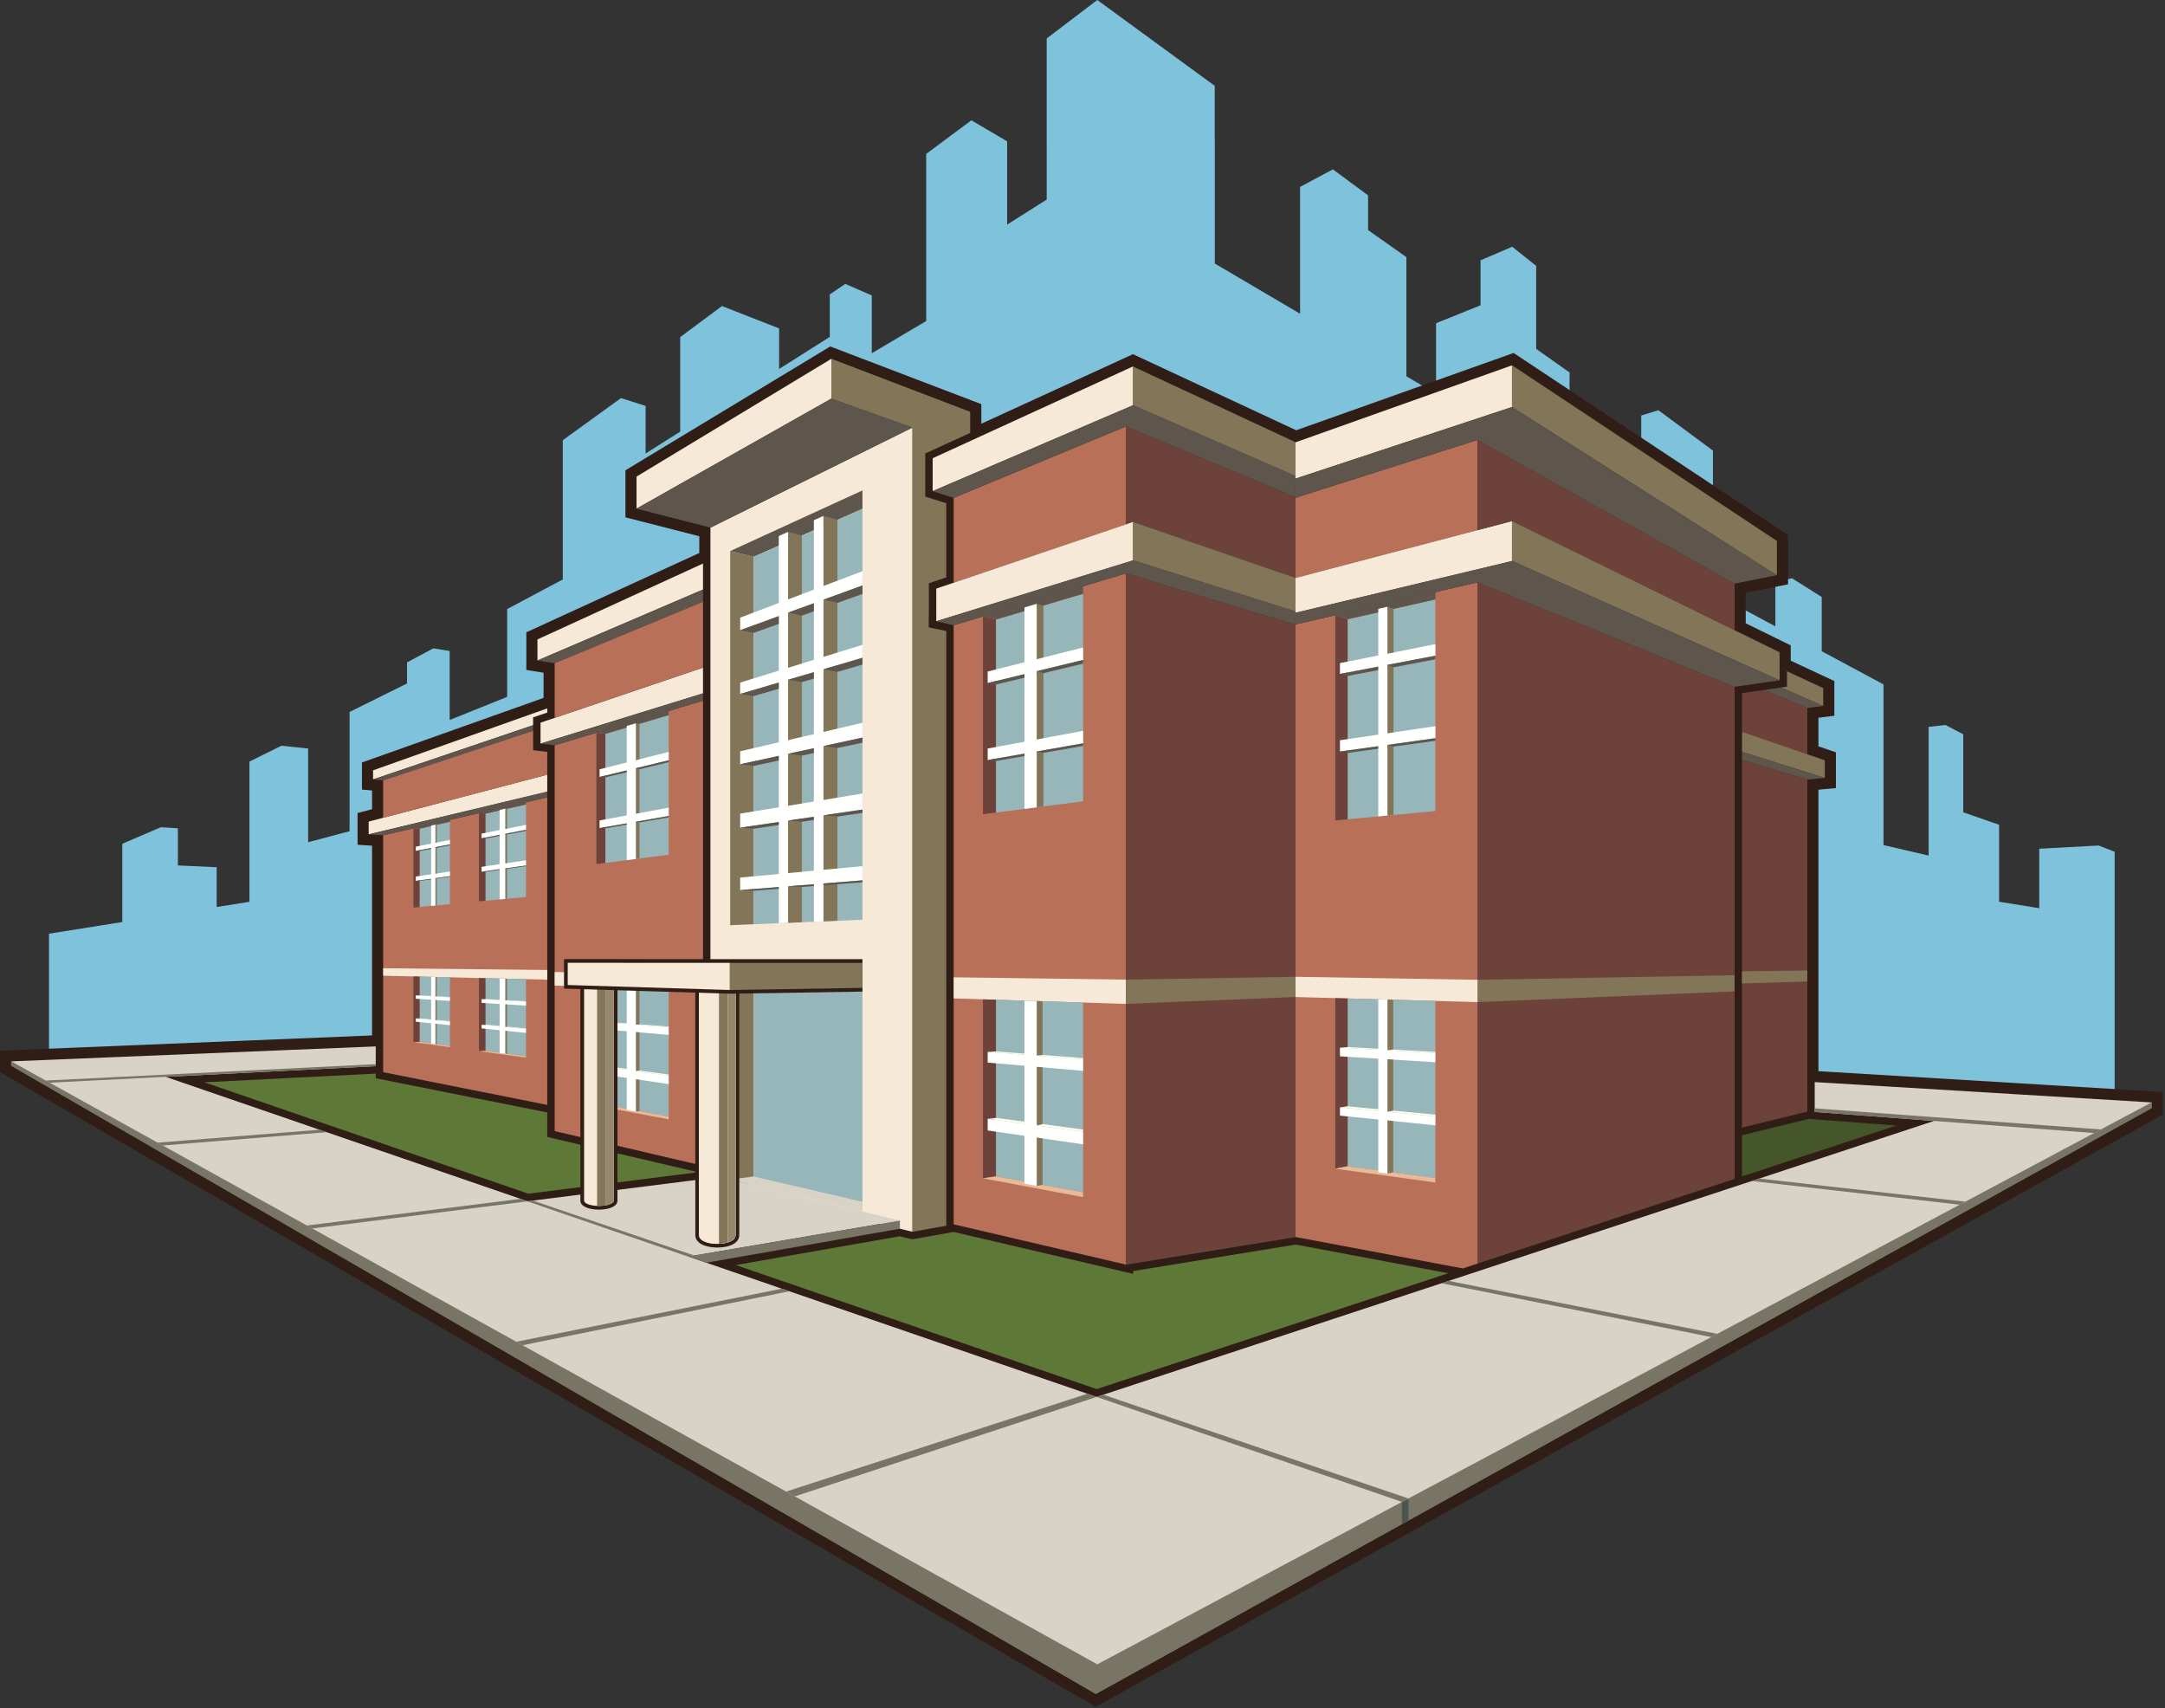 <?xml version="1.0" encoding="UTF-8"?>
<svg width="744px" height="587px" viewBox="0 0 744 587" version="1.1" xmlns="http://www.w3.org/2000/svg" xmlns:xlink="http://www.w3.org/1999/xlink">
    <rect x="0" y="0" width="744" height="587" fill="#333333" stroke="none"/>
    <title>164475896</title>
    <g id="Page-1" stroke="none" stroke-width="1" fill="none" fill-rule="evenodd">
        <g id="Affinity-Homepage" transform="translate(-666, -118)">
            <g id="164475896" transform="translate(666, 118)">
                <polyline id="Fill-1" fill="#7EC3DB" points="721.229 290.519 700.789 291.626 700.789 312.064 686.983 309.831 686.983 283.388 674.665 279.104 674.665 252.293 668.535 249.099 662.771 249.762 662.771 293.98 647.268 290.361 647.268 235.162 626.029 223.762 626.029 205.115 615.829 198.705 610.1 199.844 610.1 215.213 588.649 203.7 588.649 154.818 569.919 140.959 564.012 142.764 564.012 176.776 539.375 162.281 539.375 127.976 527.907 119.872 527.907 91.374 519.666 84.772 508.792 89.442 508.792 104.904 493.499 111.055 493.499 135.289 483.305 129.291 483.305 88.351 470.138 79.045 470.138 67.134 458.06 58.199 446.777 64.206 446.777 107.799 417.465 90.552 417.465 48.205 417.439 48.193 417.439 29.488 377.082 0 359.697 13.215 359.697 48.424 359.699 48.424 359.699 68.566 346.103 77.173 346.103 48.564 333.81 41.332 318.284 52.893 318.284 110.311 299.591 121.372 299.591 101.521 290.49 97.546 285.151 101.154 285.151 115.76 267.735 126.785 267.735 112.843 248.099 105.15 233.751 115.833 233.751 148.299 221.857 155.828 221.857 139.471 213.404 136.779 193.4 151.245 193.4 199.099 174.283 209.277 174.283 239.443 154.534 247.386 154.534 223.676 148.938 222.77 139.876 227.594 139.876 234.838 120.127 244.627 120.127 285.606 105.894 289.376 105.894 257.195 96.71 256.234 85.721 261.681 85.721 309.855 74.461 311.647 74.461 297.977 61.128 297.361 61.128 284.599 55.269 284.231 42.028 289.918 42.028 316.809 16.845 320.816 16.845 367.301 377.537 535.639 726.7 378.904 726.7 292.663 721.229 290.519"></polyline>
                <polyline id="Fill-2" fill="#301E16" points="1.95399252e-14 368.365 1.95399252e-14 361.014 127.853 355.772 127.853 290.577 122.89 290.264 122.872 286.673 122.872 279.349 127.853 278.039 127.853 271.615 124.386 271.303 124.386 261.987 186.79 239.799 186.79 231.146 180.874 230.191 180.874 217.252 240.312 190.008 240.312 184.251 214.928 177.76 214.928 161.59 285.323 119.039 337.237 138.868 337.237 145.581 389.342 121.698 445.443 147.837 520.143 121.278 614.453 183.827 614.453 200.773 599.917 203.668 599.917 214.165 615.382 221.749 615.382 227.018 630.37 234 630.37 245.92 624.899 246.625 624.899 256.433 630.907 258.503 630.907 270.783 624.899 271.34 624.899 368.053 743.266 375.198 743.266 382.989 376.541 586.438 1.95399252e-14 368.365"></polyline>
                <polyline id="Fill-3" fill="#301E16" points="621.076 371.651 621.076 267.854 627.084 267.298 627.084 261.229 621.076 259.159 621.076 243.263 626.546 242.558 626.546 236.437 611.56 229.454 611.56 224.132 596.095 216.549 596.095 200.532 610.63 197.637 610.63 185.879 519.623 125.52 445.247 151.964 389.329 125.91 333.413 151.539 333.413 141.499 285.703 123.276 218.751 163.746 218.751 174.791 244.135 181.282 244.135 192.461 184.697 219.705 184.697 226.936 190.614 227.891 190.614 242.496 131.676 263.451 128.209 264.685 128.209 267.809 131.676 268.121 131.676 280.987 126.695 282.297 126.695 286.673 126.713 286.674 131.676 286.986 131.676 359.442 3.823 364.684 3.823 366.161 376.581 582.044 739.443 380.738 739.443 378.797 621.076 371.651"></polyline>
                <polyline id="Fill-4" fill="#B87158" points="190.614 256.074 190.614 388.642 241.586 400.551 241.586 240.741 190.614 256.074"></polyline>
                <polyline id="Fill-5" fill="#6C423A" points="204.95 359.34 204.95 379.936 204.959 379.938 208.056 379.695 208.056 339.209 204.95 339.109 204.95 359.34"></polyline>
                <polyline id="Fill-6" fill="#97B6BA" points="208.056 339.209 208.056 379.695 204.959 379.938 229.799 384.601 204.962 379.938 208.283 379.678 229.799 383.645 229.799 339.906 208.056 339.209"></polyline>
                <polyline id="Fill-7" fill="#E8BA97" points="204.962 379.938 229.799 384.601 229.799 383.645 208.283 379.678 204.962 379.938"></polyline>
                <polyline id="Fill-8" fill="#FFFFFE" points="208.056 351.266 206.035 351.109 206.035 353.541 208.056 353.715 229.799 355.601 229.799 352.951 208.056 351.266"></polyline>
                <polyline id="Fill-9" fill="#FFFFFE" points="206.035 366.366 206.035 369.02 208.056 369.314 229.799 372.477 229.799 369.584 208.056 366.64 206.035 366.366"></polyline>
                <polyline id="Fill-10" fill="#FFFDEA" points="207.995 366.271 206.126 366.379 208.056 366.64 229.799 369.584 229.799 369.194 208.056 366.28 207.995 366.271"></polyline>
                <polyline id="Fill-11" fill="#FFFDEA" points="208.056 351.069 207.967 351.061 206.181 351.12 208.056 351.266 229.799 352.951 229.799 352.738 208.056 351.069"></polyline>
                <polyline id="Fill-12" fill="#FFFFFE" points="215.38 381.326 218.565 381.917 218.565 339.546 215.38 339.443 215.38 381.326"></polyline>
                <polyline id="Fill-13" fill="#827558" points="219.761 351.99 219.761 339.584 218.565 339.546 218.565 352.072 219.761 351.99"></polyline>
                <polyline id="Fill-14" fill="#827558" points="218.565 370.844 218.565 381.91 219.761 381.81 219.761 371.017 218.565 370.844"></polyline>
                <polyline id="Fill-15" fill="#827558" points="218.565 354.626 218.565 368.04 219.761 367.859 219.761 354.73 218.565 354.626"></polyline>
                <polyline id="Fill-16" fill="#B87158" points="327.732 402.984 327.732 420.679 386.895 434.502 386.895 197.031 327.732 214.828 327.732 402.984"></polyline>
                <polyline id="Fill-17" fill="#6C423A" points="386.943 197.018 386.895 197.031 386.895 434.502 387.039 434.536 445.183 425.067 445.183 214.645 386.943 197.018"></polyline>
                <polyline id="Fill-18" fill="#B87158" points="386.895 146.543 327.732 171.062 327.732 200.212 386.895 180.17 386.895 146.543"></polyline>
                <polyline id="Fill-19" fill="#6C423A" points="389.244 179.28 389.383 179.328 389.524 179.28 389.383 179.328 445.183 198.555 445.183 170.833 386.895 146.543 386.895 180.17 389.383 179.328 389.244 179.28"></polyline>
                <polyline id="Fill-20" fill="#F7E9D7" points="285.706 123.278 285.703 123.276 218.751 163.747 218.751 174.76 285.706 136.958 285.706 123.278"></polyline>
                <polyline id="Fill-21" fill="#F7E9D7" points="231.804 198.113 186.444 218.904 184.697 219.705 184.697 226.936 184.707 226.938 241.586 202.566 241.586 193.629 231.804 198.113"></polyline>
                <polyline id="Fill-22" fill="#F7E9D7" points="241.586 238.237 241.586 229.394 185.752 248.308 185.752 255.5 185.76 255.497 241.586 238.237"></polyline>
                <polyline id="Fill-23" fill="#5E554D" points="185.76 255.497 190.614 256.066 190.614 256.074 241.586 240.741 241.586 238.237 185.76 255.497"></polyline>
                <polyline id="Fill-24" fill="#5E554D" points="184.707 226.938 190.614 227.891 190.614 227.889 241.586 206.764 241.586 202.566 184.707 226.938"></polyline>
                <polyline id="Fill-25" fill="#F7E9D7" points="190.614 333.984 190.614 338.649 241.586 340.285 241.586 334.661 190.614 333.984"></polyline>
                <polyline id="Fill-26" fill="#B87158" points="190.614 227.889 190.614 246.661 241.586 229.394 241.586 206.764 190.614 227.889"></polyline>
                <polyline id="Fill-27" fill="#5E7837" points="188.065 390.664 188.065 382.241 129.128 370.488 129.128 368.89 70.226 371.877 181.552 410.148 239.908 402.776 188.065 390.664"></polyline>
                <polyline id="Fill-28" fill="#5E7837" points="497.694 437.479 445.257 427.637 389.444 436.727 389.444 437.716 386.951 437.133 386.95 437.133 384.346 436.524 327.718 423.294 313.556 425.828 313.07 425.726 311 425.233 309.193 424.783 252.878 434.669 376.868 477.295 497.694 437.479"></polyline>
                <polyline id="Fill-29" fill="#F7E9D7" points="244.135 181.303 244.135 405.925 311.591 422.755 313.585 423.23 313.585 146.9 244.135 181.303"></polyline>
                <polyline id="Fill-30" fill="#827558" points="250.931 189.34 250.931 317.901 258.989 317.566 258.989 191.312 250.931 189.34"></polyline>
                <polyline id="Fill-31" fill="#5E554D" points="296.382 168.513 250.939 189.342 258.982 191.31 296.382 174.836 296.382 168.513"></polyline>
                <polyline id="Fill-32" fill="#97B6BA" points="296.382 286.437 296.382 174.836 258.982 191.31 258.989 191.312 258.989 317.566 257.326 317.636 296.382 316.016 296.382 286.437"></polyline>
                <polyline id="Fill-33" fill="#827558" points="282.971 177.267 282.971 316.572 287.777 316.373 287.777 178.618 282.971 177.267"></polyline>
                <polyline id="Fill-34" fill="#827558" points="282.971 316.572 282.971 316.572 282.005 316.612 282.971 316.572"></polyline>
                <polyline id="Fill-35" fill="#827558" points="275.561 184.008 270.813 182.748 270.813 317.076 269.176 317.144 275.572 316.879 275.572 184.011 275.561 184.008"></polyline>
                <polyline id="Fill-36" fill="#5E554D" points="218.713 174.782 244.163 181.289 313.58 146.902 285.707 136.958 218.713 174.782"></polyline>
                <polyline id="Fill-37" fill="#B87158" points="507.743 182.153 507.743 151.16 445.183 171.032 445.183 198.595 507.743 182.153"></polyline>
                <polyline id="Fill-38" fill="#787565" points="739.405 378.796 377.081 571.882 3.823 364.687 3.823 366.161 376.581 582.044 739.443 380.738 739.443 378.797 739.405 378.796"></polyline>
                <polyline id="Fill-39" fill="#787565" points="739.405 378.796 377.081 571.882 3.823 364.687 3.823 366.161 376.581 582.044 739.443 380.738 739.443 378.797 739.405 378.796"></polyline>
                <polyline id="Fill-40" fill="#4C5450" points="481.815 516.068 481.752 516.102 481.752 523.698 484.022 522.439 484.022 514.893 481.815 516.068"></polyline>
                <polyline id="Fill-41" fill="#6C423A" points="507.743 409.729 507.743 434.169 596.095 405.055 596.095 236.022 507.743 200.075 507.743 409.729"></polyline>
                <polyline id="Fill-42" fill="#B87158" points="507.743 434.169 507.743 200.1 445.183 214.555 445.183 425.031 445.267 425.046 502.706 435.828 507.743 434.169"></polyline>
                <polyline id="Fill-43" fill="#F7E9D7" points="389.404 125.875 320.511 157.453 320.511 168.749 389.404 139.23 389.404 125.875"></polyline>
                <polyline id="Fill-44" fill="#F7E9D7" points="321.745 202.241 321.745 213.453 389.404 192.535 389.404 179.321 321.745 202.241"></polyline>
                <polyline id="Fill-45" fill="#5E554D" points="389.411 139.227 320.486 168.76 327.723 171.066 386.895 146.543 382.316 144.635 386.895 146.543 389.961 145.272 386.895 146.543 445.183 170.833 445.183 163.529 389.411 139.227"></polyline>
                <polyline id="Fill-46" fill="#5E554D" points="389.434 192.525 321.748 213.453 327.716 214.833 386.943 197.018 386.756 196.961 386.943 197.018 393.04 195.183 386.943 197.018 445.183 214.645 445.183 210.063 389.434 192.525"></polyline>
                <polyline id="Fill-47" fill="#827558" points="389.404 179.335 389.404 192.516 445.183 210.063 445.183 198.555 389.404 179.335"></polyline>
                <polyline id="Fill-48" fill="#827558" points="445.183 151.934 389.404 125.944 389.404 139.224 445.183 163.529 445.183 151.934"></polyline>
                <polyline id="Fill-49" fill="#F7E9D7" points="519.597 125.529 445.183 151.987 445.183 164.463 519.597 139.852 519.597 125.529"></polyline>
                <polyline id="Fill-50" fill="#F7E9D7" points="445.183 198.595 445.183 210.556 517.5 193.271 519.597 192.749 519.597 179.061 518.774 179.254 445.183 198.595"></polyline>
                <polyline id="Fill-51" fill="#6C423A" points="507.743 151.172 507.743 182.153 518.774 179.254 519.632 179.053 596.095 216.549 596.095 200.556 507.743 151.172"></polyline>
                <polyline id="Fill-52" fill="#827558" points="519.597 192.733 611.56 233.763 611.56 224.132 519.597 179.037 519.597 192.733"></polyline>
                <polyline id="Fill-53" fill="#827558" points="610.63 197.62 610.63 185.879 519.623 125.52 519.597 125.529 519.597 139.861 608.146 196.106 610.63 197.62"></polyline>
                <polyline id="Fill-54" fill="#5E554D" points="555.29 208.658 519.597 192.733 519.597 192.749 517.5 193.271 445.183 210.556 445.183 214.555 507.743 200.1 507.743 200.075 596.037 235.999 611.539 233.752 555.29 208.658"></polyline>
                <polyline id="Fill-55" fill="#5E554D" points="608.146 196.106 519.597 139.861 519.597 139.852 445.183 164.463 445.183 170.833 445.003 170.758 445.212 171.023 507.743 151.16 507.743 151.172 596.061 200.538 601.739 199.408 610.63 197.637 610.63 197.62 608.146 196.106"></polyline>
                <polyline id="Fill-56" fill="#6C423A" points="606.353 237.066 598.876 238.149 598.882 238.162 598.643 238.196 598.643 251.43 621.076 259.159 621.076 243.263 606.353 237.066"></polyline>
                <polyline id="Fill-57" fill="#6C423A" points="598.643 387.443 618.528 382.569 621.076 381.944 621.076 267.882 598.643 261.092 598.643 387.443"></polyline>
                <polyline id="Fill-58" fill="#D9D3C7" points="692.52 375.965 623.624 371.806 623.624 382.063 664.624 385.156 376.85 479.984 56.924 369.999 122.931 366.653 129.128 366.339 129.128 359.547 94.429 360.969 37.452 363.305 3.823 364.684 3.823 364.687 377.081 571.882 739.405 378.796 692.52 375.965"></polyline>
                <polyline id="Fill-59" fill="#787565" points="373.653 478.886 270.125 512.511 273.111 514.168 376.85 479.984 373.653 478.886"></polyline>
                <polyline id="Fill-60" fill="#787565" points="268.684 442.799 177.374 461.025 179.538 462.226 271.253 443.682 268.684 442.799"></polyline>
                <polyline id="Fill-61" fill="#787565" points="112.248 389.018 109.811 388.18 54.132 392.613 55.87 393.578 57.683 393.445 112.248 389.018"></polyline>
                <polyline id="Fill-62" fill="#787565" points="56.924 369.999 89.378 368.353 127.467 366.424 129.128 366.339 129.128 365.646 15.695 371.276 17.035 372.02 56.925 369.999 56.924 369.999"></polyline>
                <polyline id="Fill-63" fill="#787565" points="178.903 411.933 105.428 421.087 107.283 422.117 181.319 412.765 178.903 411.933"></polyline>
                <polyline id="Fill-64" fill="#787565" points="654.862 384.419 664.624 385.156 719.675 389.309 721.989 388.077 623.624 380.834 623.624 382.063 654.862 384.419"></polyline>
                <polyline id="Fill-65" fill="#787565" points="495.382 440.925 495.381 440.925 588.117 459.418 588.118 459.418 590.18 458.318 497.831 440.118 495.382 440.925"></polyline>
                <polyline id="Fill-66" fill="#787565" points="601.995 405.794 673.466 413.934 675.406 412.901 604.551 404.951 601.995 405.794"></polyline>
                <polyline id="Fill-67" fill="#787565" points="376.85 479.984 481.815 516.068 484.034 514.887 379.182 479.217 376.85 479.984"></polyline>
                <polyline id="Fill-68" fill="#45562B" points="598.643 404.215 651.687 386.735 621.52 384.459 598.643 390.068 598.643 404.215"></polyline>
                <polyline id="Fill-69" fill="#827558" points="612.05 236.24 626.546 242.557 626.546 236.437 614.108 230.642 614.108 235.942 612.05 236.24"></polyline>
                <polyline id="Fill-70" fill="#827558" points="627.084 267.288 627.084 261.229 598.643 251.43 598.643 258.341 627.084 267.288"></polyline>
                <polyline id="Fill-71" fill="#5E554D" points="598.643 261.092 621.076 267.882 621.076 267.854 627.084 267.298 627.084 267.288 598.643 258.341 598.643 261.092"></polyline>
                <polyline id="Fill-72" fill="#5E554D" points="606.353 237.066 621.076 243.263 626.546 242.558 626.546 242.557 612.05 236.24 606.353 237.066"></polyline>
                <polyline id="Fill-73" fill="#B87158" points="131.676 286.993 131.676 368.397 188.065 379.642 188.065 273.963 131.676 286.993"></polyline>
                <polyline id="Fill-74" fill="#F7E9D7" points="183.203 246.481 188.065 244.834 188.065 243.403 130.762 263.777 128.209 264.685 128.209 267.801 183.203 249.171 183.203 246.481"></polyline>
                <polyline id="Fill-75" fill="#F7E9D7" points="188.065 272.01 188.065 266.168 131.676 280.987 126.695 282.297 126.695 286.673 126.713 286.674 188.065 272.01"></polyline>
                <polyline id="Fill-76" fill="#5E554D" points="183.203 249.171 128.209 267.801 128.209 267.809 131.676 268.121 131.676 268.145 183.203 251.104 183.203 249.171"></polyline>
                <polyline id="Fill-77" fill="#5E554D" points="188.065 272.01 126.713 286.674 131.676 286.986 131.676 286.993 188.065 273.963 188.065 272.01"></polyline>
                <polyline id="Fill-78" fill="#B87158" points="185.998 258.091 185.992 258.093 183.208 257.767 183.203 255.5 183.203 251.104 131.676 268.145 131.676 280.987 188.065 266.168 188.065 258.333 185.998 258.091"></polyline>
                <polyline id="Fill-79" fill="#F7E9D7" points="327.732 335.807 327.732 343.052 385.82 344.916 386.895 344.935 386.895 336.593 327.732 335.807"></polyline>
                <polyline id="Fill-80" fill="#F7E9D7" points="131.676 332.684 131.676 335.254 188.065 336.615 188.065 333.278 131.676 332.684"></polyline>
                <polyline id="Fill-81" fill="#827558" points="507.743 336.664 507.743 344.327 596.095 340.637 596.095 335.079 507.743 336.664"></polyline>
                <polyline id="Fill-82" fill="#827558" points="598.643 333.735 598.643 337.905 621.076 337.224 621.076 333.459 598.643 333.735"></polyline>
                <polyline id="Fill-83" fill="#F7E9D7" points="445.183 335.623 445.183 342.567 507.743 344.327 507.743 336.656 445.183 335.623"></polyline>
                <polyline id="Fill-84" fill="#827558" points="325.184 421.158 325.184 216.863 321.844 216.091 321.723 216.128 319.197 215.544 319.197 215.478 319.157 215.469 319.157 211.586 319.197 211.574 319.197 200.413 325.184 198.385 325.184 172.931 320.617 171.476 320.609 171.48 317.962 170.637 317.962 155.817 333.413 148.735 333.413 141.499 285.706 123.278 285.706 136.957 313.585 146.904 313.585 423.23 313.597 423.232 325.184 421.158"></polyline>
                <polyline id="Fill-85" fill="#FFFFFE" points="254.353 234.528 254.353 238.441 296.382 226.001 296.382 221.56 258.989 233.097 254.353 234.528"></polyline>
                <polyline id="Fill-86" fill="#FFFFFE" points="254.353 258.139 254.353 262.603 258.989 261.59 296.382 253.421 296.382 248.354 258.989 257.06 254.353 258.139"></polyline>
                <polyline id="Fill-87" fill="#FFFFFE" points="254.353 279.562 254.353 284.395 258.989 283.707 296.382 278.151 296.382 272.666 258.989 278.802 254.353 279.562"></polyline>
                <polyline id="Fill-88" fill="#FFFFFE" points="254.353 301.534 254.353 305.837 258.989 305.468 296.382 302.483 296.382 297.598 258.989 301.099 254.353 301.534"></polyline>
                <polyline id="Fill-89" fill="#FFFFFE" points="262.419 209.157 254.362 212.22 254.362 216.535 296.382 201.146 296.382 196.248 262.419 209.157"></polyline>
                <polyline id="Fill-90" fill="#FFFFFE" points="267.627 184.185 267.627 317.209 270.813 317.076 270.813 182.748 267.627 184.185"></polyline>
                <polyline id="Fill-91" fill="#FFFFFE" points="279.681 178.749 279.681 316.709 282.971 316.572 282.971 177.267 279.681 178.749"></polyline>
                <polyline id="Fill-92" fill="#827558" points="250.931 330.846 250.931 407.58 258.989 406.512 258.989 330.846 250.931 330.846"></polyline>
                <polyline id="Fill-93" fill="#97B6BA" points="296.382 330.846 258.989 330.846 258.989 406.509 296.382 415.47 296.382 330.846"></polyline>
                <polyline id="Fill-94" fill="#D9D3C7" points="253.606 405.911 247.372 404.402 181.283 412.752 236.531 431.745 309.261 419.371 253.606 405.911"></polyline>
                <polyline id="Fill-95" fill="#787565" points="183.122 412.519 181.283 412.752 236.531 431.745 238.601 431.393 183.122 412.519"></polyline>
                <polyline id="Fill-96" fill="#787565" points="236.531 431.745 242.703 433.868 309.261 422.184 309.261 419.371 236.531 431.745"></polyline>
                <polyline id="Fill-97" fill="#D9D3C7" points="258.973 404.248 250.983 405.276 253.606 405.911 296.382 416.256 296.382 412.946 258.973 404.248"></polyline>
                <path d="M246.158,428.648 C241.693,428.54 238.939,426.879 238.939,424.311 L238.939,334.827 L254.05,334.827 L254.05,424.311 C254.05,426.878 251.307,428.539 246.892,428.648 L246.158,428.648" id="Fill-98" fill="#301E16"></path>
                <path d="M246.158,427.374 C243.399,427.307 240.213,426.466 240.213,424.311 L240.213,336.101 L252.776,336.101 L252.776,424.311 C252.776,426.466 249.589,427.307 246.862,427.374 L246.158,427.374" id="Fill-99" fill="#F7E9D7"></path>
                <path d="M246.158,427.374 C243.399,427.307 240.213,426.466 240.213,424.311 L240.213,336.101 L252.776,336.101 L252.776,424.311 C252.776,426.466 249.589,427.307 246.862,427.374 L246.158,427.374" id="Fill-100" fill="#F7E9D7"></path>
                <path d="M247.078,336.101 L247.078,427.365 C248.101,427.324 249.17,427.175 250.105,426.889 L250.105,336.101 L247.078,336.101" id="Fill-101" fill="#827558"></path>
                <path d="M250.105,336.101 L250.105,426.884 C251.617,426.421 252.776,425.607 252.776,424.311 L252.776,336.101 L250.105,336.101" id="Fill-102" fill="#94876D"></path>
                <path d="M205.481,415.627 C202.683,415.558 199.451,414.704 199.451,412.52 L199.451,336.738 L212.194,336.738 L212.194,412.52 C212.194,414.704 208.962,415.558 206.195,415.627 L205.481,415.627" id="Fill-103" fill="#301E16"></path>
                <path d="M200.725,338.013 L200.725,412.52 C200.725,413.497 202.828,414.287 205.481,414.352 L206.164,414.352 C208.817,414.287 210.92,413.497 210.92,412.52 L210.92,338.013 L200.725,338.013" id="Fill-104" fill="#F7E9D7"></path>
                <path d="M210.92,412.52 L210.92,338.013 L208.212,338.013 L208.212,414.136 C209.817,413.828 210.92,413.225 210.92,412.52" id="Fill-105" fill="#94876D"></path>
                <path d="M206.164,414.352 C207.326,414.323 208.368,414.15 209.188,413.89 C208.889,413.983 208.565,414.068 208.212,414.136 L208.212,338.013 L205.185,338.013 L205.185,414.335 C205.285,414.34 205.38,414.35 205.481,414.352 L206.164,414.352" id="Fill-106" fill="#827558"></path>
                <polyline id="Fill-107" fill="#301E16" points="296.379 329.571 258.989 329.571 193.823 329.539 193.823 339.685 250.926 341.439 296.379 340.708 296.379 329.571"></polyline>
                <polyline id="Fill-108" fill="#F7E9D7" points="250.556 330.846 250.825 330.846 250.825 330.841 195.097 330.813 195.097 338.449 250.825 340.162 250.825 330.846 250.556 330.846"></polyline>
                <polyline id="Fill-109" fill="#827558" points="258.989 330.846 250.825 330.846 250.825 340.162 250.937 340.165 258.989 340.036 296.382 339.434 296.382 330.846 258.989 330.846"></polyline>
                <polyline id="Fill-110" fill="#5E554D" points="279.681 207.263 270.848 210.497 275.582 211.518 279.681 210.051 279.681 207.263"></polyline>
                <polyline id="Fill-111" fill="#5E554D" points="287.808 207.143 296.382 204.075 296.382 201.146 283.005 206.045 287.808 207.143"></polyline>
                <polyline id="Fill-112" fill="#5E554D" points="258.989 214.841 254.362 216.535 254.359 216.537 257.962 217.252 258.989 217.455 258.989 217.456 267.627 214.365 267.627 211.677 258.989 214.841"></polyline>
                <polyline id="Fill-113" fill="#5E554D" points="287.756 230.848 296.382 228.353 296.382 226.001 282.984 229.967 287.756 230.848"></polyline>
                <polyline id="Fill-114" fill="#5E554D" points="279.681 230.944 270.87 233.552 275.573 234.371 279.681 233.184 279.681 230.944"></polyline>
                <polyline id="Fill-115" fill="#5E554D" points="258.989 237.069 254.353 238.441 258.949 239.18 258.989 239.168 267.627 236.67 267.627 234.512 258.989 237.069"></polyline>
                <polyline id="Fill-116" fill="#5E554D" points="279.681 257.07 270.862 258.996 275.62 259.609 279.681 258.742 279.681 257.07"></polyline>
                <polyline id="Fill-117" fill="#5E554D" points="287.868 256.995 296.382 255.178 296.382 253.421 283.039 256.336 287.868 256.995"></polyline>
                <polyline id="Fill-118" fill="#5E554D" points="258.989 261.59 254.386 262.596 258.989 263.138 258.989 263.154 259.002 263.155 267.627 261.314 267.627 259.703 258.989 261.59"></polyline>
                <polyline id="Fill-119" fill="#5E554D" points="287.784 280.563 296.382 279.314 296.382 278.151 283.088 280.126 287.784 280.563"></polyline>
                <polyline id="Fill-120" fill="#5E554D" points="279.681 280.633 270.831 281.948 275.455 282.353 279.681 281.739 279.681 280.633"></polyline>
                <polyline id="Fill-121" fill="#5E554D" points="258.989 283.707 254.354 284.395 258.871 284.761 258.989 284.744 267.627 283.489 267.627 282.424 258.989 283.707"></polyline>
                <polyline id="Fill-122" fill="#5E554D" points="279.681 303.816 270.836 304.522 275.744 304.754 279.681 304.447 279.681 303.816"></polyline>
                <polyline id="Fill-123" fill="#5E554D" points="282.971 304.191 287.708 303.822 282.978 303.586 287.708 303.822 296.382 303.148 296.382 302.483 282.971 303.554 282.971 304.191"></polyline>
                <polyline id="Fill-124" fill="#5E554D" points="258.989 305.468 254.354 305.837 258.989 306.039 259.141 306.047 267.627 305.386 267.627 304.778 258.989 305.468"></polyline>
                <polyline id="Fill-125" fill="#6C423A" points="458.858 342.952 458.858 401.535 463.159 400.716 463.159 343.072 458.858 342.952"></polyline>
                <polyline id="Fill-126" fill="#6C423A" points="458.868 211.393 458.858 211.395 458.858 281.907 463.159 281.5 463.159 212.777 458.868 211.393"></polyline>
                <polyline id="Fill-127" fill="#827558" points="386.895 344.935 445.183 342.567 445.183 335.623 386.895 336.593 386.895 344.935"></polyline>
                <polyline id="Fill-128" fill="#97B6BA" points="461.381 212.203 463.159 212.777 463.159 281.5 493.264 278.656 493.264 205.955 463.153 212.775 461.381 212.203"></polyline>
                <polyline id="Fill-129" fill="#5E554D" points="458.868 211.393 463.153 212.775 493.264 205.955 493.264 203.446 458.868 211.393"></polyline>
                <polyline id="Fill-130" fill="#97B6BA" points="463.159 343.072 463.159 400.716 458.858 401.535 463.075 400.731 493.264 404.794 493.264 343.92 463.159 343.072"></polyline>
                <polyline id="Fill-131" fill="#E8BA97" points="458.858 401.535 458.858 401.575 493.264 406.3 493.264 404.794 463.075 400.731 458.858 401.535"></polyline>
                <polyline id="Fill-132" fill="#6C423A" points="342.284 212.872 337.826 211.791 337.797 211.8 337.797 279.762 342.284 279.185 342.284 212.872"></polyline>
                <polyline id="Fill-133" fill="#6C423A" points="337.797 404.866 342.284 404.191 342.284 343.518 337.797 343.374 337.797 404.866"></polyline>
                <polyline id="Fill-134" fill="#97B6BA" points="342.284 343.518 342.284 404.191 342.305 404.187 372.204 409.685 372.204 344.478 342.284 343.518"></polyline>
                <polyline id="Fill-135" fill="#E8BA97" points="342.284 404.191 337.797 404.866 337.797 404.873 372.204 411.332 372.204 409.685 342.305 404.187 342.284 404.191"></polyline>
                <path d="M342.401,212.823 C342.362,212.854 342.323,212.884 342.284,212.911 L342.284,279.185 L372.204,275.33 L372.204,204.037 L342.401,212.823" id="Fill-136" fill="#97B6BA"></path>
                <polyline id="Fill-137" fill="#5E554D" points="337.826 211.791 342.255 212.866 372.204 204.037 372.204 201.451 337.826 211.791"></polyline>
                <polyline id="Fill-138" fill="#6C423A" points="208.056 252.147 204.968 251.756 204.95 251.762 204.95 296.88 208.056 296.479 208.056 252.147"></polyline>
                <polyline id="Fill-139" fill="#97B6BA" points="208.056 252.147 208.056 296.479 229.799 293.678 229.799 245.708 208.05 252.147 208.056 252.147"></polyline>
                <polyline id="Fill-140" fill="#5E554D" points="204.968 251.756 208.05 252.147 229.799 245.708 229.799 244.287 204.968 251.756"></polyline>
                <polyline id="Fill-141" fill="#6C423A" points="166.88 279.551 164.634 279.377 164.597 279.386 164.597 309.709 166.88 309.493 166.88 279.551"></polyline>
                <polyline id="Fill-142" fill="#6C423A" points="166.88 357.097 166.88 336.103 164.597 336.049 164.597 361.172 164.632 361.177 166.88 361.073 166.88 357.097"></polyline>
                <polyline id="Fill-143" fill="#6C423A" points="144.254 284.72 142.133 284.577 142.084 284.588 142.084 311.836 144.254 311.63 144.254 284.72"></polyline>
                <polyline id="Fill-144" fill="#6C423A" points="144.254 335.558 142.084 335.505 142.084 358.077 144.254 357.991 144.254 335.558"></polyline>
                <path d="M144.261,284.72 L144.257,284.72 C144.256,284.72 144.255,284.722 144.254,284.722 L144.254,311.63 L142.084,311.836 L154.614,310.652 L154.614,282.361 L144.261,284.72" id="Fill-145" fill="#97B6BA"></path>
                <polyline id="Fill-146" fill="#97B6BA" points="166.88 279.551 166.88 309.493 180.738 308.185 180.738 276.407 166.925 279.555 166.88 279.551"></polyline>
                <polyline id="Fill-147" fill="#5E554D" points="144.261 284.72 154.614 282.361 154.614 281.692 142.133 284.577 144.261 284.72"></polyline>
                <polyline id="Fill-148" fill="#5E554D" points="164.634 279.377 166.88 279.551 166.925 279.555 180.738 276.407 180.738 275.657 164.634 279.377"></polyline>
                <polyline id="Fill-149" fill="#97B6BA" points="144.254 357.991 142.084 358.077 144.248 357.992 154.614 359.394 154.614 335.808 144.254 335.558 144.254 357.991"></polyline>
                <polyline id="Fill-150" fill="#97B6BA" points="166.88 336.103 166.88 361.073 166.527 361.09 166.978 361.069 180.738 362.932 180.738 336.438 166.88 336.103"></polyline>
                <polyline id="Fill-151" fill="#E8BA97" points="142.084 358.077 142.084 358.081 154.614 359.802 154.614 359.394 144.248 357.992 142.084 358.077"></polyline>
                <polyline id="Fill-152" fill="#E8BA97" points="166.527 361.09 164.632 361.177 180.738 363.389 180.738 362.932 166.978 361.069 166.527 361.09"></polyline>
                <polyline id="Fill-153" fill="#FFFFFE" points="463.159 227.308 460.475 227.841 460.475 231.561 463.159 231.048 493.264 225.284 493.264 221.327 463.159 227.308"></polyline>
                <polyline id="Fill-154" fill="#FFFFFE" points="460.475 254.35 460.475 258.227 463.159 257.851 493.264 253.638 493.264 249.516 463.159 253.955 460.475 254.35"></polyline>
                <polyline id="Fill-155" fill="#FFFFFE" points="144.254 290.655 142.877 290.929 142.877 292.367 144.254 292.103 154.614 290.121 154.614 288.598 144.254 290.655"></polyline>
                <polyline id="Fill-156" fill="#FFFFFE" points="142.877 301.18 142.877 302.679 144.254 302.486 154.614 301.036 154.614 299.449 144.254 300.976 142.877 301.18"></polyline>
                <polyline id="Fill-157" fill="#FFFFFE" points="166.88 286.161 165.496 286.436 165.496 288.037 166.88 287.771 180.738 285.12 180.738 283.409 166.88 286.161"></polyline>
                <polyline id="Fill-158" fill="#FFFFFE" points="165.496 297.845 165.496 299.513 166.88 299.319 180.738 297.38 180.738 295.598 166.88 297.642 165.496 297.845"></polyline>
                <polyline id="Fill-159" fill="#FFFFFE" points="463.159 360.111 460.475 359.96 460.475 362.946 463.159 363.113 493.264 364.987 493.264 361.811 463.159 360.111"></polyline>
                <polyline id="Fill-160" fill="#FFFFFE" points="460.475 380.447 460.475 383.333 463.159 383.605 493.264 386.666 493.264 383.597 463.159 380.705 460.475 380.447"></polyline>
                <polyline id="Fill-161" fill="#FFFFFE" points="144.254 342.096 142.877 342.018 142.877 343.172 144.254 343.258 154.614 343.904 154.614 342.681 144.254 342.096"></polyline>
                <polyline id="Fill-162" fill="#FFFFFE" points="142.877 349.939 142.877 351.056 144.254 351.195 154.614 352.249 154.614 351.067 144.254 350.071 142.877 349.939"></polyline>
                <polyline id="Fill-163" fill="#FFFFFE" points="166.88 343.374 165.496 343.295 165.496 344.581 166.88 344.667 180.738 345.529 180.738 344.156 166.88 343.374"></polyline>
                <polyline id="Fill-164" fill="#FFFFFE" points="165.496 352.112 165.496 353.354 166.88 353.495 180.738 354.903 180.738 353.576 166.88 352.245 165.496 352.112"></polyline>
                <polyline id="Fill-165" fill="#FFFFFE" points="342.284 230.011 339.414 230.733 339.414 234.685 372.204 226.749 372.204 222.472 342.284 230.011"></polyline>
                <polyline id="Fill-166" fill="#FFFFFE" points="339.414 257.195 339.414 261.147 342.284 260.644 372.204 255.399 372.204 251.12 339.414 257.195"></polyline>
                <polyline id="Fill-167" fill="#FFFFFE" points="208.056 263.83 206.035 264.339 206.035 266.962 208.056 266.473 229.799 261.211 229.799 258.351 208.056 263.83"></polyline>
                <polyline id="Fill-168" fill="#FFFFFE" points="206.035 281.905 206.035 284.53 208.056 284.175 229.799 280.363 229.799 277.503 208.056 281.531 206.035 281.905"></polyline>
                <polyline id="Fill-169" fill="#FFFFFE" points="342.284 361.665 339.414 361.442 339.414 365.103 342.284 365.351 372.204 367.946 372.204 363.981 342.284 361.665"></polyline>
                <polyline id="Fill-170" fill="#FFFFFE" points="339.414 384.425 339.414 388.423 342.284 388.84 372.204 393.192 372.204 388.864 342.284 384.813 339.414 384.425"></polyline>
                <polyline id="Fill-171" fill="#FFFDEA" points="342.284 384.123 339.464 384.431 342.284 384.813 372.204 388.864 372.204 388.101 342.365 384.114 342.284 384.123"></polyline>
                <polyline id="Fill-172" fill="#FFFDEA" points="342.284 361.263 342.284 361.263 339.415 361.442 339.417 361.442 342.284 361.665 372.204 363.981 372.204 363.55 342.284 361.263"></polyline>
                <polyline id="Fill-173" fill="#FFFFFE" points="352.051 406.691 356.298 407.48 356.298 343.968 352.051 343.832 352.051 406.691"></polyline>
                <polyline id="Fill-174" fill="#5E554D" points="339.592 261.116 342.247 261.495 342.284 261.488 372.204 256.306 372.204 255.399 342.284 260.644 339.592 261.116"></polyline>
                <polyline id="Fill-175" fill="#5E554D" points="342.284 233.99 339.503 234.663 342.249 235.203 342.284 235.194 372.204 228.044 372.204 226.749 342.284 233.99"></polyline>
                <polyline id="Fill-176" fill="#FFFFFE" points="356.298 207.456 352.051 208.722 352.051 277.926 356.298 277.378 356.298 207.456"></polyline>
                <polyline id="Fill-177" fill="#5E554D" points="206.226 284.496 208.01 284.629 208.056 284.621 229.799 280.845 229.799 280.363 208.056 284.175 206.226 284.496"></polyline>
                <polyline id="Fill-178" fill="#5E554D" points="208.056 266.473 206.149 266.935 208.006 267.125 208.056 267.114 229.799 261.903 229.799 261.211 208.056 266.473"></polyline>
                <polyline id="Fill-179" fill="#FFFFFE" points="218.565 248.493 215.38 249.442 215.38 295.536 218.565 295.125 218.565 248.493"></polyline>
                <polyline id="Fill-180" fill="#5E554D" points="460.61 258.208 463.129 258.705 463.159 258.701 493.264 254.536 493.264 253.638 463.159 257.851 460.61 258.208"></polyline>
                <polyline id="Fill-181" fill="#5E554D" points="463.159 231.048 460.545 231.548 463.139 232.247 463.159 232.243 493.264 226.548 493.264 225.284 463.159 231.048"></polyline>
                <polyline id="Fill-182" fill="#FFFFFE" points="476.826 208.471 473.641 209.2 473.641 280.51 476.826 280.209 476.826 208.471"></polyline>
                <polyline id="Fill-183" fill="#FFFDEA" points="167.14 343.275 166.88 343.28 165.645 343.304 166.88 343.374 180.738 344.156 180.738 344.037 167.14 343.275"></polyline>
                <polyline id="Fill-184" fill="#FFFDEA" points="167.087 352.072 166.88 352.079 165.584 352.121 166.88 352.245 180.738 353.576 180.738 353.372 167.087 352.072"></polyline>
                <polyline id="Fill-185" fill="#FFFFFE" points="171.695 361.807 173.685 362.078 173.685 336.268 171.695 336.221 171.695 361.807"></polyline>
                <polyline id="Fill-186" fill="#5E554D" points="165.631 299.494 166.852 299.552 166.88 299.548 180.738 297.623 180.738 297.38 165.631 299.494"></polyline>
                <polyline id="Fill-187" fill="#5E554D" points="166.88 287.771 165.55 288.027 166.88 288.113 166.936 288.116 180.738 285.495 180.738 285.12 166.88 287.771"></polyline>
                <polyline id="Fill-188" fill="#FFFFFE" points="173.685 277.836 171.695 278.291 171.695 309.038 173.685 308.851 173.685 277.836"></polyline>
                <polyline id="Fill-189" fill="#5E554D" points="143.018 302.659 144.151 302.706 144.254 302.691 154.614 301.253 154.614 301.036 144.254 302.486 143.018 302.659"></polyline>
                <polyline id="Fill-190" fill="#5E554D" points="144.254 292.103 142.877 292.367 144.163 292.439 144.254 292.422 154.614 290.456 154.614 290.121 144.254 292.103"></polyline>
                <polyline id="Fill-191" fill="#FFFFFE" points="149.649 283.336 148.157 283.677 148.157 311.262 149.649 311.121 149.649 283.336"></polyline>
                <polyline id="Fill-192" fill="#FFFDEA" points="144.416 349.915 144.254 349.92 143.021 349.953 144.254 350.071 154.614 351.067 154.614 350.885 144.416 349.915"></polyline>
                <polyline id="Fill-193" fill="#FFFDEA" points="144.464 342.006 144.254 342.01 143.076 342.028 144.254 342.096 154.614 342.681 154.614 342.575 144.464 342.006"></polyline>
                <polyline id="Fill-194" fill="#FFFFFE" points="148.157 358.61 149.649 358.813 149.649 335.688 148.157 335.652 148.157 358.61"></polyline>
                <polyline id="Fill-195" fill="#827558" points="478.885 209.199 476.826 208.484 476.826 209.677 478.885 209.211 478.885 209.199"></polyline>
                <polyline id="Fill-196" fill="#827558" points="478.885 224.184 478.885 209.211 476.826 209.677 476.826 224.593 478.885 224.184"></polyline>
                <polyline id="Fill-197" fill="#827558" points="476.826 255.942 476.826 280.209 478.885 280.014 478.885 256.556 476.826 255.942"></polyline>
                <polyline id="Fill-198" fill="#827558" points="478.885 229.258 476.868 228.423 476.826 228.431 476.826 251.939 478.885 251.637 478.885 229.258"></polyline>
                <polyline id="Fill-199" fill="#FFFDEA" points="463.045 380.12 460.557 380.455 463.159 380.705 493.264 383.597 493.264 382.989 463.159 380.131 463.045 380.12"></polyline>
                <polyline id="Fill-200" fill="#FFFDEA" points="463.243 359.761 463.159 359.768 460.618 359.969 463.159 360.111 493.264 361.811 493.264 361.436 463.243 359.761"></polyline>
                <polyline id="Fill-201" fill="#FFFFFE" points="473.641 343.367 473.641 402.807 476.826 403.238 476.826 343.59 476.821 343.59 476.821 343.457 473.641 343.367"></polyline>
                <polyline id="Fill-202" fill="#827558" points="476.821 343.457 476.821 343.59 476.826 343.59 476.826 360.85 478.765 360.612 478.765 343.512 476.821 343.457"></polyline>
                <polyline id="Fill-203" fill="#827558" points="476.826 363.965 476.826 382.014 478.745 381.618 478.765 381.615 478.765 364.085 476.826 363.965"></polyline>
                <polyline id="Fill-204" fill="#827558" points="476.826 384.994 476.826 403.202 478.651 402.827 478.765 402.804 478.765 385.192 476.826 384.994"></polyline>
                <polyline id="Fill-205" fill="#827558" points="173.685 277.836 173.685 284.81 174.243 284.699 174.243 277.882 173.685 277.836"></polyline>
                <polyline id="Fill-206" fill="#827558" points="173.685 298.367 173.685 308.851 174.243 308.798 174.243 298.549 173.685 298.367"></polyline>
                <polyline id="Fill-207" fill="#827558" points="174.243 343.687 174.243 336.281 173.685 336.268 173.685 343.751 174.243 343.687"></polyline>
                <polyline id="Fill-208" fill="#827558" points="173.685 354.186 173.685 362.069 174.188 362.046 174.243 362.043 174.243 354.243 173.685 354.186"></polyline>
                <polyline id="Fill-209" fill="#827558" points="174.243 352.771 174.243 345.125 173.685 345.09 173.685 352.898 173.722 352.902 174.243 352.771"></polyline>
                <polyline id="Fill-210" fill="#827558" points="149.692 301.724 149.649 301.73 149.649 311.121 150.091 311.079 150.091 301.893 149.692 301.724"></polyline>
                <polyline id="Fill-211" fill="#827558" points="149.649 283.352 149.649 289.583 150.091 289.496 150.091 283.384 149.649 283.352"></polyline>
                <polyline id="Fill-212" fill="#827558" points="150.091 291.301 149.649 291.08 149.649 300.182 150.091 300.116 150.091 291.301"></polyline>
                <polyline id="Fill-213" fill="#827558" points="149.649 335.688 149.649 342.396 150.091 342.333 150.091 335.698 149.116 335.675 149.116 335.676 149.649 335.688"></polyline>
                <polyline id="Fill-214" fill="#827558" points="149.649 351.744 149.649 358.791 150.035 358.775 150.091 358.772 150.091 351.789 149.649 351.744"></polyline>
                <polyline id="Fill-215" fill="#827558" points="149.649 350.571 150.091 350.476 150.091 343.621 149.649 343.594 149.649 350.571"></polyline>
                <polyline id="Fill-216" fill="#827558" points="174.243 286.731 173.698 286.467 173.685 286.47 173.685 296.639 174.243 296.555 174.243 286.731"></polyline>
                <polyline id="Fill-217" fill="#827558" points="356.298 390.879 356.298 407.444 358.275 407.124 358.283 407.123 358.283 391.168 356.298 390.879"></polyline>
                <polyline id="Fill-218" fill="#827558" points="358.283 386.263 358.283 366.739 356.298 366.567 356.298 386.709 358.283 386.263"></polyline>
                <polyline id="Fill-219" fill="#827558" points="358.263 362.503 358.283 362.502 358.283 344.032 356.298 343.969 356.298 362.702 358.263 362.503"></polyline>
                <polyline id="Fill-220" fill="#827558" points="358.551 208.062 356.298 207.474 356.298 226.479 358.581 225.904 358.581 208.069 358.551 208.062"></polyline>
                <polyline id="Fill-221" fill="#827558" points="358.561 258.666 356.389 258.172 356.298 258.187 356.298 277.378 354.518 277.608 358.581 277.084 358.581 258.669 358.561 258.666"></polyline>
                <polyline id="Fill-222" fill="#827558" points="358.581 231.289 356.306 230.597 356.298 230.599 356.298 254.066 358.581 253.643 358.581 231.289"></polyline>
                <polyline id="Fill-223" fill="#827558" points="219.761 264.324 219.741 264.321 218.565 263.948 218.565 279.584 219.761 279.363 219.761 264.324"></polyline>
                <polyline id="Fill-224" fill="#827558" points="218.604 282.326 218.565 282.333 218.565 295.125 219.761 294.971 219.761 282.595 218.604 282.326"></polyline>
                <polyline id="Fill-225" fill="#827558" points="219.751 248.683 218.565 248.523 218.565 261.182 219.761 260.881 219.761 248.684 219.751 248.683"></polyline>
            </g>
        </g>
    </g>
</svg>